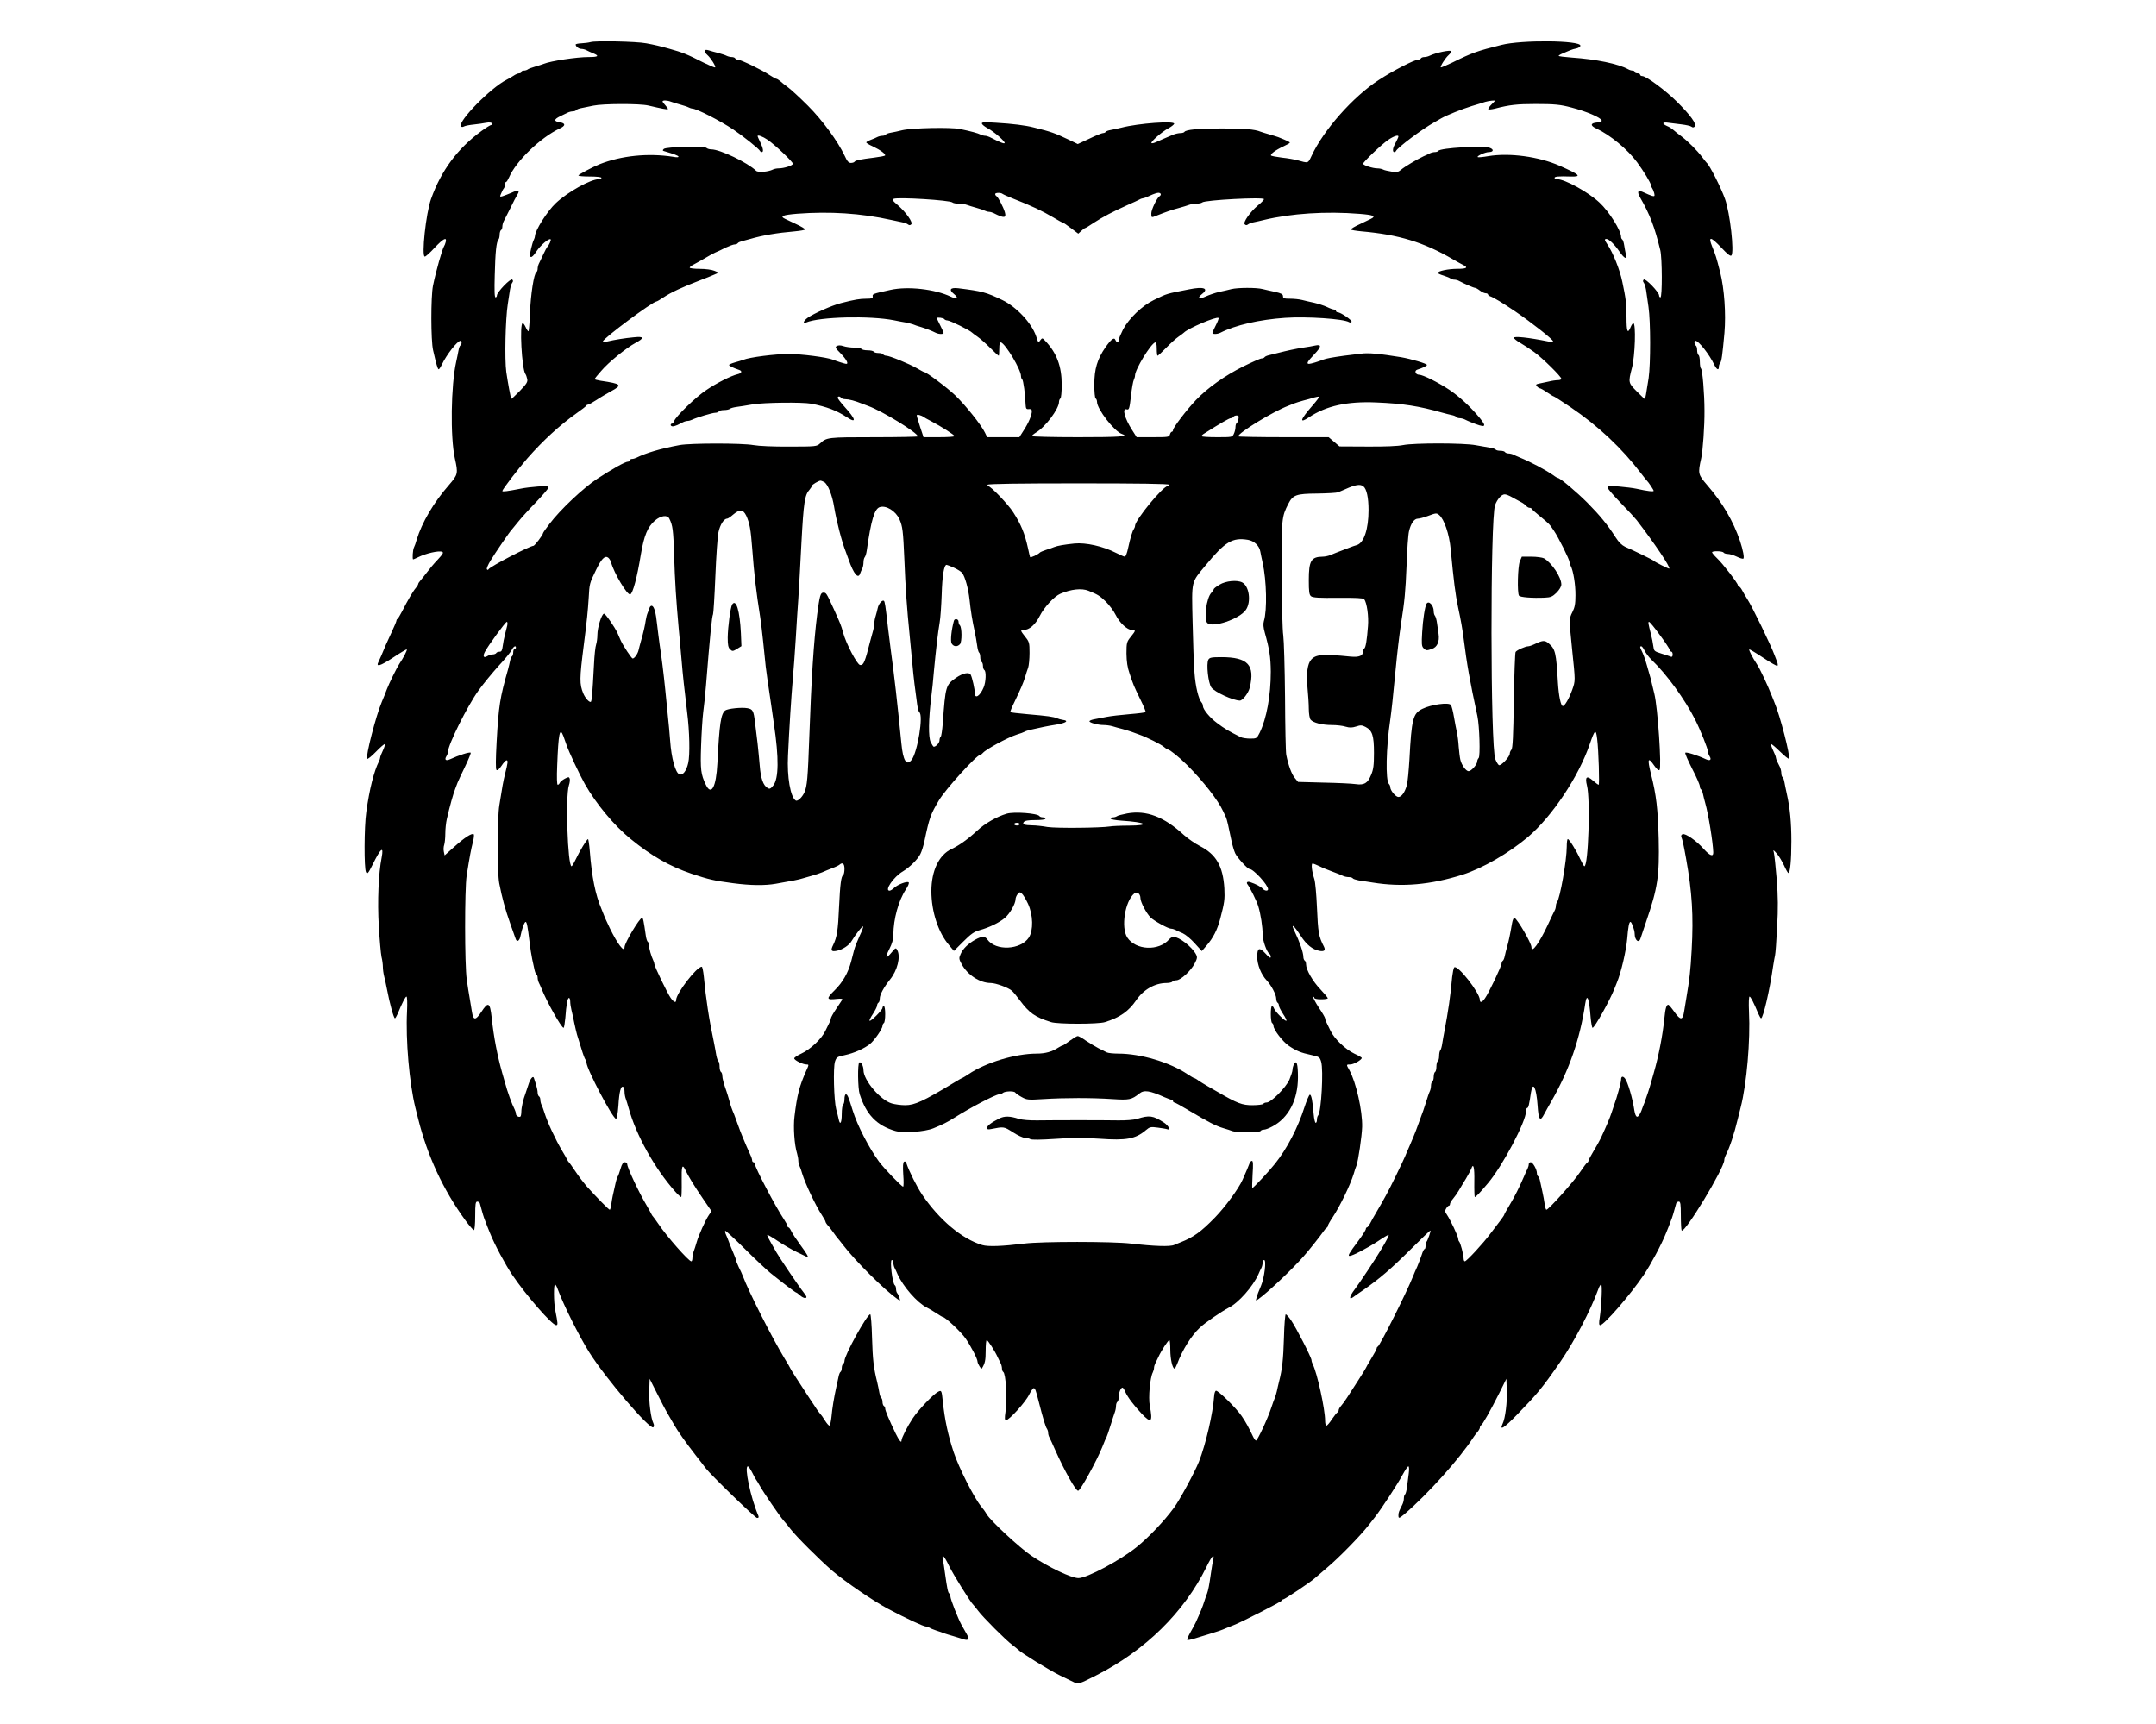 <?xml version="1.0" standalone="no"?>
<!DOCTYPE svg PUBLIC "-//W3C//DTD SVG 20010904//EN"
 "http://www.w3.org/TR/2001/REC-SVG-20010904/DTD/svg10.dtd">
<svg version="1.0" xmlns="http://www.w3.org/2000/svg"
 width="1588pt" height="1270pt" viewBox="0 0 1588 1270"
 preserveAspectRatio="xMidYMid meet">
<g transform="translate(0,1270) scale(0.1,-0.1)"
fill="#000000" stroke="none">
<path d="M4350 12390 c-14 -4 -44 -8 -67 -9 -24 -1 -43 -5 -43 -9 0 -14 23
-32 42 -32 10 0 26 -4 36 -9 9 -5 32 -16 50 -23 49 -20 39 -28 -33 -28 -88 0
-278 -29 -330 -50 -11 -4 -40 -14 -65 -21 -25 -7 -49 -16 -54 -21 -6 -4 -18
-8 -28 -8 -10 0 -18 -4 -18 -10 0 -5 -7 -10 -16 -10 -9 0 -28 -8 -42 -18 -15
-10 -38 -23 -52 -30 -115 -58 -358 -305 -335 -342 4 -6 13 -7 23 -1 9 5 42 11
72 14 30 3 71 9 91 13 23 4 39 2 43 -5 4 -6 2 -11 -5 -11 -6 0 -39 -20 -73
-45 -175 -128 -296 -290 -371 -500 -38 -105 -72 -425 -46 -425 7 0 39 29 72
65 64 68 91 82 82 43 -3 -13 -9 -27 -13 -33 -13 -21 -59 -182 -81 -290 -16
-80 -16 -403 1 -475 23 -101 34 -140 41 -140 4 0 14 15 23 34 35 74 115 176
138 176 11 0 10 -27 -1 -34 -5 -3 -11 -20 -14 -38 -3 -18 -11 -55 -17 -83 -39
-174 -44 -555 -10 -710 25 -113 24 -119 -44 -198 -113 -129 -199 -277 -237
-402 -6 -22 -15 -48 -20 -57 -9 -17 -13 -88 -6 -88 2 0 19 7 37 16 56 28 151
50 176 40 13 -5 7 -16 -33 -59 -27 -28 -62 -70 -78 -92 -17 -22 -38 -49 -47
-59 -10 -11 -18 -23 -18 -28 0 -4 -8 -17 -17 -28 -21 -24 -61 -93 -100 -170
-16 -30 -31 -56 -35 -58 -5 -2 -8 -8 -8 -13 0 -5 -15 -42 -34 -82 -33 -70 -58
-127 -78 -177 -6 -14 -15 -33 -20 -44 -22 -42 12 -32 106 30 54 36 100 63 102
61 5 -5 -24 -61 -55 -107 -17 -25 -77 -147 -91 -185 -10 -27 -25 -65 -38 -95
-42 -98 -120 -400 -108 -419 3 -5 33 19 65 52 33 34 62 59 65 56 3 -3 -3 -24
-14 -47 -11 -22 -20 -46 -20 -52 0 -5 -4 -18 -9 -28 -36 -71 -70 -204 -93
-372 -16 -109 -17 -418 -2 -444 10 -16 16 -9 48 55 61 124 84 142 67 53 -23
-114 -32 -323 -21 -506 6 -101 15 -202 20 -226 6 -23 10 -56 10 -73 0 -18 4
-48 9 -68 5 -20 15 -63 21 -96 21 -110 50 -215 59 -215 3 0 12 15 20 33 34 83
57 127 65 127 5 0 7 -46 4 -107 -11 -213 17 -531 61 -710 6 -24 15 -60 20 -80
69 -277 185 -526 348 -750 29 -40 58 -73 63 -73 6 0 10 42 10 105 0 88 3 105
15 105 9 0 17 -6 19 -12 2 -7 9 -33 16 -58 12 -43 16 -54 40 -115 6 -14 14
-35 19 -47 33 -83 111 -229 164 -308 100 -148 293 -370 323 -370 14 0 14 8 -7
113 -11 59 -12 187 -1 187 4 0 14 -17 21 -38 41 -112 157 -345 231 -462 121
-193 449 -575 472 -552 6 6 6 17 1 28 -19 37 -35 161 -31 244 l3 85 53 -105
c29 -58 63 -124 77 -147 14 -24 35 -61 48 -83 28 -50 86 -132 160 -227 32 -40
65 -84 74 -96 40 -52 365 -367 379 -367 12 0 14 5 9 18 -56 130 -105 362 -77
362 5 0 20 -21 33 -47 13 -27 26 -50 29 -53 3 -3 14 -21 25 -41 27 -49 149
-228 177 -259 13 -14 35 -41 49 -60 40 -53 213 -226 309 -309 92 -79 306 -225
410 -280 138 -73 263 -131 282 -131 8 0 18 -4 23 -8 6 -4 28 -14 50 -21 22 -7
49 -16 60 -21 11 -4 40 -13 65 -20 25 -7 57 -17 72 -22 41 -15 50 -2 28 37
-11 19 -28 50 -38 67 -26 47 -82 190 -82 210 0 9 -4 19 -9 22 -9 6 -15 36 -31
150 -5 38 -12 82 -15 98 -11 50 9 30 45 -45 30 -62 161 -273 179 -287 3 -3 19
-22 34 -42 35 -48 207 -220 255 -255 20 -15 39 -31 42 -34 18 -21 231 -152
305 -188 50 -24 98 -47 107 -52 28 -15 37 -12 159 50 362 183 651 466 815 800
39 81 61 104 50 53 -4 -15 -11 -56 -16 -92 -14 -100 -21 -133 -29 -155 -5 -11
-14 -38 -21 -60 -11 -36 -31 -85 -63 -155 -7 -14 -24 -47 -40 -74 -15 -27 -25
-51 -23 -54 3 -3 25 1 48 8 24 7 72 22 108 33 72 22 91 28 135 47 17 7 39 16
50 20 55 20 355 174 355 181 0 5 5 9 11 9 11 0 200 126 234 157 12 10 50 43
85 73 90 75 251 240 310 316 8 10 29 37 46 59 51 65 168 245 204 312 19 35 38
63 43 63 6 0 7 -22 3 -52 -4 -29 -9 -74 -13 -101 -3 -26 -10 -50 -14 -53 -5
-3 -9 -16 -9 -30 0 -13 -5 -34 -12 -47 -24 -48 -28 -57 -28 -77 0 -26 4 -25
43 7 173 148 410 412 512 571 6 9 18 25 28 36 9 11 17 25 17 32 0 7 4 14 8 16
11 4 69 107 135 238 l52 105 3 -85 c4 -87 -11 -207 -31 -247 -25 -54 11 -31
106 67 150 154 185 196 316 385 106 153 227 385 282 537 7 21 17 38 22 38 10
0 3 -150 -10 -242 -7 -43 -6 -58 3 -58 28 0 224 226 321 370 53 79 131 225
164 308 5 12 14 33 19 47 24 61 28 72 40 115 7 25 14 51 16 57 2 7 10 13 19
13 12 0 15 -17 15 -103 0 -57 3 -106 6 -110 23 -22 314 459 314 519 0 8 4 22
9 32 31 60 63 156 92 277 6 22 14 58 20 80 44 172 72 493 61 703 -3 64 -1 112
4 112 8 0 31 -44 65 -127 8 -18 17 -33 20 -33 15 0 64 209 88 380 6 36 12 74
15 85 3 11 10 103 15 205 8 143 7 224 -3 355 -8 94 -17 181 -21 195 -6 24 -5
23 22 -7 15 -17 39 -57 53 -87 14 -31 28 -56 32 -56 13 0 22 95 22 235 0 135
-10 244 -34 350 -6 28 -14 65 -17 83 -3 18 -9 35 -14 38 -5 3 -9 16 -9 30 0
13 -5 33 -10 44 -5 11 -14 29 -20 40 -5 11 -10 25 -10 30 0 6 -9 30 -20 52
-11 23 -18 44 -15 47 3 3 32 -22 65 -54 33 -32 62 -56 66 -53 13 14 -66 321
-108 418 -6 14 -14 34 -18 45 -30 77 -89 203 -111 235 -30 45 -60 102 -55 107
2 2 48 -25 102 -61 54 -36 101 -63 105 -60 5 3 3 17 -3 32 -6 15 -14 36 -18
47 -27 74 -166 360 -199 410 -14 22 -32 52 -40 68 -8 15 -18 27 -23 27 -4 0
-8 4 -8 10 0 14 -112 160 -154 199 -20 19 -36 39 -36 43 0 12 78 10 85 -2 3
-5 17 -10 31 -10 14 0 43 -9 66 -20 22 -11 44 -17 48 -15 9 6 -2 63 -24 130
-50 147 -128 281 -242 412 -68 79 -69 85 -44 198 12 54 25 239 24 350 0 125
-15 305 -26 311 -4 3 -8 25 -8 49 0 24 -4 47 -10 50 -5 3 -10 19 -10 35 0 16
-4 32 -10 35 -12 8 -13 35 -2 35 23 0 103 -102 138 -176 18 -37 34 -45 34 -16
0 10 4 22 9 27 11 12 17 59 32 223 12 142 -1 325 -31 445 -31 121 -32 122 -59
190 -32 79 -12 77 69 -9 43 -46 65 -63 72 -56 23 23 -10 315 -47 417 -28 80
-114 250 -134 265 -3 3 -19 22 -35 44 -37 49 -103 115 -152 152 -22 16 -48 37
-58 46 -11 10 -32 24 -48 30 -40 18 -35 31 10 24 20 -3 64 -8 97 -12 33 -4 66
-11 73 -17 9 -7 16 -7 24 1 17 17 -30 83 -131 183 -86 85 -226 189 -256 189
-8 0 -15 5 -15 10 0 6 -9 10 -20 10 -11 0 -20 5 -20 10 0 6 -7 10 -15 10 -8 0
-23 4 -33 10 -72 40 -237 74 -414 86 -54 4 -98 9 -98 13 0 3 15 12 33 19 17 8
41 17 52 22 11 5 32 11 48 14 15 4 27 12 27 20 0 39 -435 43 -582 5 -177 -44
-217 -58 -362 -130 -44 -21 -81 -37 -84 -35 -6 7 33 69 58 91 11 10 20 22 20
27 0 14 -116 -10 -162 -33 -10 -5 -27 -9 -37 -9 -11 0 -23 -4 -26 -10 -3 -5
-13 -10 -22 -10 -26 0 -184 -81 -288 -149 -188 -122 -406 -367 -495 -559 -27
-57 -22 -55 -105 -32 -22 6 -73 15 -113 19 -40 5 -76 12 -80 15 -9 10 33 41
91 68 26 12 47 24 47 27 0 5 -15 13 -85 41 -11 4 -40 13 -65 20 -25 7 -54 16
-65 20 -43 18 -127 25 -290 24 -170 0 -261 -9 -271 -25 -3 -5 -16 -9 -29 -9
-13 0 -37 -5 -52 -11 -59 -25 -99 -42 -127 -55 -16 -8 -32 -11 -35 -8 -9 9 79
85 124 109 21 11 40 26 43 33 8 24 -265 4 -388 -28 -25 -6 -60 -14 -78 -17
-18 -3 -35 -9 -38 -14 -3 -5 -12 -9 -20 -9 -8 0 -53 -18 -100 -41 l-86 -40
-66 32 c-104 49 -127 58 -257 90 -61 16 -159 28 -279 35 -90 6 -108 4 -104 -7
3 -8 22 -23 43 -34 46 -24 133 -100 124 -109 -5 -6 -32 5 -111 45 -10 5 -25 9
-33 9 -8 0 -23 4 -33 9 -19 10 -70 24 -152 41 -67 14 -352 8 -425 -9 -27 -7
-65 -15 -83 -18 -18 -3 -35 -9 -38 -14 -3 -5 -14 -9 -25 -9 -10 0 -27 -4 -37
-9 -9 -5 -32 -15 -49 -21 -18 -7 -33 -16 -33 -19 0 -4 21 -17 48 -29 57 -27
99 -58 90 -68 -4 -3 -40 -10 -80 -15 -100 -12 -137 -20 -144 -30 -3 -5 -15 -9
-27 -9 -17 0 -28 13 -46 53 -50 106 -163 261 -270 368 -58 58 -124 119 -146
135 -22 16 -49 37 -59 47 -11 9 -24 17 -29 17 -4 0 -27 13 -50 28 -53 36 -210
112 -230 112 -9 0 -19 5 -22 10 -3 6 -15 10 -26 10 -10 0 -27 4 -37 9 -9 5
-37 14 -62 21 -25 6 -57 15 -72 20 -34 10 -38 -8 -8 -35 26 -23 64 -84 57 -91
-3 -3 -40 13 -83 34 -124 63 -157 76 -254 103 -63 18 -114 30 -170 40 -72 14
-378 20 -410 9z m592 -439 c13 -5 43 -14 68 -21 25 -7 53 -16 62 -21 10 -5 22
-9 28 -9 30 0 204 -89 300 -153 73 -49 192 -144 198 -159 2 -5 8 -8 13 -8 15
0 10 28 -11 72 -11 23 -20 43 -20 45 0 12 38 -2 73 -26 55 -37 187 -163 187
-177 0 -13 -65 -34 -104 -34 -15 0 -35 -4 -44 -9 -34 -17 -109 -23 -123 -9
-63 61 -266 158 -330 158 -14 0 -30 5 -36 11 -15 15 -298 8 -314 -8 -10 -10
-9 -13 2 -16 78 -23 101 -32 106 -40 3 -6 -12 -7 -38 -2 -185 29 -383 9 -544
-55 -50 -20 -155 -76 -155 -82 0 -5 38 -8 85 -8 50 0 85 -4 85 -10 0 -5 -9
-10 -20 -10 -60 0 -229 -94 -316 -176 -64 -60 -154 -203 -154 -244 0 -6 -4
-18 -9 -28 -5 -9 -14 -39 -20 -66 -17 -71 0 -79 39 -19 31 47 95 102 106 90 5
-5 -13 -45 -26 -57 -3 -3 -16 -27 -29 -55 -13 -27 -27 -58 -32 -67 -5 -10 -9
-27 -9 -37 0 -11 -4 -22 -9 -25 -19 -12 -42 -163 -48 -308 -2 -71 -8 -128 -11
-128 -4 0 -13 14 -20 30 -8 17 -17 30 -22 30 -25 0 -7 -339 20 -375 4 -5 10
-21 13 -36 5 -21 -3 -35 -54 -88 -34 -34 -62 -61 -63 -59 -5 7 -25 117 -37
198 -13 95 -6 392 11 500 6 36 13 83 16 105 4 22 11 46 17 53 7 9 7 16 0 23
-12 12 -113 -93 -113 -117 0 -8 -5 -14 -10 -14 -8 0 -9 53 -6 163 4 170 12
246 27 262 5 5 9 21 9 36 0 15 5 31 10 34 6 3 10 15 10 26 0 10 4 27 9 37 5 9
27 53 49 97 21 44 45 90 53 102 20 32 7 37 -42 14 -24 -10 -54 -22 -67 -26
-21 -6 -22 -5 -10 22 6 15 15 32 20 37 4 6 8 18 8 28 0 10 3 18 8 18 4 0 13
15 21 33 51 120 233 295 374 361 44 20 44 39 -2 46 -43 7 -42 21 5 44 21 10
47 22 56 27 10 5 27 9 37 9 11 0 22 4 25 9 3 5 20 12 38 15 18 4 58 12 88 18
71 15 341 16 405 1 102 -24 140 -31 144 -27 3 2 -5 14 -17 27 -12 13 -22 26
-22 30 0 10 35 9 62 -2z m6043 -21 c-16 -16 -26 -32 -23 -35 3 -3 25 -1 49 5
107 28 163 34 299 34 141 0 183 -4 265 -26 112 -29 216 -74 222 -95 3 -7 -10
-13 -33 -15 -50 -4 -53 -23 -7 -44 102 -47 232 -155 301 -249 48 -65 102 -154
102 -169 0 -7 4 -16 9 -22 4 -5 11 -21 15 -36 5 -23 3 -25 -15 -21 -12 4 -38
14 -58 24 -47 23 -57 11 -30 -37 72 -125 106 -215 148 -387 14 -59 15 -347 1
-347 -5 0 -10 6 -10 14 0 24 -101 129 -113 117 -7 -7 -7 -14 0 -23 6 -7 13
-31 17 -53 3 -22 11 -78 18 -125 16 -108 16 -420 1 -525 -17 -111 -25 -155
-28 -155 -1 0 -28 26 -59 57 -63 63 -64 66 -36 173 23 87 31 330 10 330 -4 0
-13 -13 -20 -30 -22 -53 -30 -33 -30 75 0 98 -5 138 -31 260 -19 91 -68 213
-111 277 -21 31 -22 38 -5 38 18 -1 59 -40 95 -93 37 -53 58 -62 47 -19 -3 15
-9 44 -12 65 -3 20 -9 40 -14 43 -5 3 -9 12 -9 19 0 47 -88 187 -159 253 -82
77 -255 172 -311 172 -11 0 -20 5 -20 10 0 10 28 13 118 10 85 -2 71 12 -80
79 -154 68 -370 97 -526 71 -40 -7 -75 -10 -78 -7 -8 8 56 37 82 37 34 0 39
19 8 31 -50 18 -366 0 -380 -22 -3 -5 -14 -9 -25 -9 -10 0 -27 -4 -37 -9 -9
-5 -30 -15 -47 -22 -49 -23 -138 -76 -164 -98 -21 -18 -32 -21 -70 -15 -25 4
-54 10 -63 15 -9 5 -28 9 -43 9 -34 0 -105 23 -105 34 0 13 135 142 185 176
39 27 75 39 75 25 0 -3 -4 -14 -10 -25 -5 -11 -14 -29 -20 -40 -13 -25 -13
-50 -1 -50 5 0 11 3 13 8 11 25 192 161 280 210 19 11 44 25 54 31 42 24 153
68 224 90 41 12 86 26 100 31 14 4 36 8 49 9 l25 1 -29 -30z m-3599 -659 c5
-4 41 -20 79 -35 135 -53 209 -88 294 -138 34 -21 66 -38 70 -38 3 0 30 -18
60 -41 l53 -40 22 20 c12 12 25 21 28 21 3 0 32 17 64 39 64 42 140 82 249
131 39 17 78 35 87 40 10 6 23 10 28 10 6 0 30 9 52 20 23 11 50 20 60 20 19
0 24 -15 9 -25 -19 -11 -61 -99 -61 -126 0 -33 0 -33 37 -18 73 29 106 41 173
59 25 7 55 16 68 21 13 5 38 9 55 9 18 0 37 4 42 9 19 18 455 41 455 24 0 -5
-20 -26 -45 -46 -58 -49 -111 -125 -97 -139 8 -8 15 -8 24 -1 7 6 27 13 43 16
17 3 50 11 75 17 200 48 456 65 703 45 102 -8 124 -17 86 -36 -8 -4 -44 -21
-81 -39 -38 -17 -68 -35 -68 -40 0 -4 35 -10 78 -14 274 -24 458 -80 672 -205
30 -17 65 -37 78 -43 38 -19 24 -28 -44 -28 -65 0 -144 -16 -144 -30 0 -4 19
-13 43 -20 23 -7 46 -17 52 -22 5 -4 17 -8 27 -8 10 0 26 -4 36 -10 35 -19
106 -50 116 -50 6 0 22 -9 36 -20 14 -11 33 -20 43 -20 9 0 17 -4 17 -9 0 -5
8 -11 18 -14 23 -8 90 -48 180 -109 118 -80 281 -208 281 -222 1 -4 -14 -5
-31 -2 -148 30 -258 42 -258 28 0 -5 21 -23 48 -38 26 -15 72 -45 102 -67 62
-45 200 -181 200 -197 0 -5 -11 -10 -25 -10 -14 0 -44 -4 -67 -10 -24 -5 -56
-12 -71 -15 -24 -5 -27 -8 -17 -20 7 -8 17 -15 22 -15 5 0 29 -13 53 -30 24
-16 46 -30 50 -30 3 0 59 -36 123 -79 205 -139 378 -302 522 -491 19 -25 37
-47 40 -50 11 -10 50 -68 50 -75 0 -8 -49 -2 -125 15 -27 6 -88 13 -133 17
-73 5 -84 4 -80 -10 1 -9 46 -60 98 -114 53 -54 104 -110 115 -124 133 -173
250 -347 240 -357 -3 -3 -106 48 -115 58 -5 6 -152 78 -211 103 -23 11 -47 34
-69 69 -59 92 -115 161 -208 255 -81 81 -202 183 -218 183 -3 0 -18 8 -32 19
-59 41 -168 99 -252 133 -14 6 -33 14 -42 19 -10 5 -27 9 -37 9 -11 0 -23 5
-26 10 -3 6 -19 10 -35 10 -16 0 -31 4 -34 9 -3 5 -23 11 -43 14 -21 4 -67 12
-103 18 -87 17 -456 17 -535 1 -38 -8 -135 -12 -264 -11 l-205 1 -40 34 -40
34 -333 0 c-183 0 -333 3 -333 6 0 26 253 181 368 225 12 5 32 13 45 18 12 5
42 14 67 21 25 6 60 16 78 22 19 5 35 8 38 6 2 -3 -19 -31 -47 -63 -93 -106
-103 -139 -27 -88 127 84 281 118 493 109 198 -8 318 -27 490 -76 22 -6 52
-14 68 -17 15 -3 30 -9 33 -14 3 -5 14 -9 25 -9 10 0 27 -4 37 -9 9 -5 28 -13
42 -19 113 -46 126 -40 68 31 -70 84 -149 156 -223 206 -81 54 -195 111 -223
111 -26 0 -37 29 -14 37 41 13 72 28 72 35 0 10 -116 44 -190 57 -161 26 -241
34 -297 26 -32 -4 -87 -11 -123 -15 -87 -12 -131 -20 -155 -29 -36 -15 -91
-31 -103 -31 -22 0 -13 16 38 70 54 57 56 76 6 65 -17 -4 -56 -11 -86 -15 -58
-9 -118 -22 -185 -39 -22 -6 -52 -13 -68 -17 -15 -3 -30 -10 -33 -15 -3 -5
-13 -9 -22 -9 -9 0 -70 -27 -137 -60 -132 -66 -260 -156 -346 -246 -67 -70
-169 -204 -169 -221 0 -7 -4 -13 -9 -13 -5 0 -11 -9 -14 -20 -5 -19 -14 -20
-125 -20 l-120 0 -33 52 c-56 87 -77 165 -40 153 17 -5 20 4 31 97 6 57 16
111 21 120 5 10 9 25 9 33 0 43 115 232 148 243 8 2 12 -11 12 -47 0 -28 3
-51 6 -51 4 0 32 26 63 58 31 32 72 69 91 82 19 13 37 27 40 30 29 31 242 122
255 108 3 -3 -6 -27 -20 -54 -14 -27 -25 -52 -25 -56 0 -11 36 -10 58 1 110
56 286 97 477 110 158 11 432 -7 472 -32 6 -4 14 -3 18 3 6 10 -80 70 -102 70
-7 0 -13 5 -13 10 0 6 -6 10 -13 10 -7 0 -31 8 -53 19 -21 10 -64 24 -94 31
-30 6 -71 16 -91 21 -20 5 -59 9 -88 9 -43 0 -51 3 -51 18 0 15 -13 22 -57 32
-32 7 -74 16 -93 21 -46 12 -183 11 -229 0 -20 -5 -61 -15 -91 -21 -30 -7 -74
-22 -98 -33 -52 -24 -68 -14 -28 18 52 41 12 56 -96 34 -172 -34 -157 -29
-260 -79 -85 -41 -182 -134 -226 -216 -17 -34 -32 -69 -32 -78 0 -20 -16 -21
-24 -1 -9 24 -31 8 -74 -53 -60 -87 -82 -160 -82 -275 0 -53 4 -99 10 -102 6
-3 10 -15 10 -25 0 -53 128 -218 183 -236 58 -19 -12 -24 -323 -24 -187 0
-340 4 -340 8 0 4 14 16 30 26 69 40 170 175 170 226 0 10 5 22 10 25 6 3 10
49 10 102 0 135 -37 234 -121 322 -21 23 -23 23 -36 6 -15 -22 -15 -22 -32 30
-33 96 -143 214 -248 265 -121 58 -148 65 -324 87 -59 7 -73 -10 -33 -42 38
-31 24 -42 -23 -20 -117 56 -317 78 -444 50 -131 -29 -134 -30 -131 -48 2 -14
-6 -17 -47 -17 -47 0 -85 -6 -186 -32 -67 -17 -200 -76 -247 -109 -31 -23 -38
-46 -10 -34 98 42 470 51 647 16 28 -6 66 -13 85 -16 19 -4 44 -10 55 -14 11
-5 38 -14 60 -20 41 -13 77 -27 107 -42 22 -11 58 -12 58 -1 0 4 -11 29 -25
56 -14 27 -25 51 -25 53 0 8 49 2 55 -7 3 -5 14 -10 23 -10 21 -1 165 -72 182
-90 3 -3 21 -17 40 -30 19 -13 61 -50 93 -82 32 -32 60 -58 63 -58 2 0 4 23 4
51 0 36 4 49 13 47 34 -12 147 -200 147 -247 0 -11 4 -22 9 -25 8 -5 23 -113
25 -186 2 -30 5 -35 24 -33 15 2 22 -3 22 -15 0 -30 -24 -86 -59 -140 l-33
-52 -119 0 -118 0 -16 33 c-27 57 -144 203 -219 275 -62 59 -213 172 -230 172
-3 0 -27 13 -53 28 -57 33 -201 92 -225 92 -9 0 -20 5 -23 10 -3 6 -19 10 -35
10 -16 0 -32 5 -35 10 -3 6 -24 10 -45 10 -21 0 -42 5 -45 10 -3 6 -28 10 -54
10 -26 0 -62 5 -79 11 -20 7 -37 7 -48 1 -15 -8 -11 -16 30 -57 41 -43 58 -75
39 -75 -8 0 -69 19 -98 31 -46 18 -232 42 -325 42 -100 0 -290 -24 -335 -43
-11 -4 -39 -13 -62 -19 -24 -7 -43 -15 -43 -19 0 -7 30 -21 73 -36 26 -8 21
-25 -10 -32 -47 -11 -155 -65 -231 -117 -76 -50 -227 -196 -237 -229 -4 -10
-11 -18 -16 -18 -5 0 -9 -4 -9 -10 0 -5 7 -10 15 -10 8 0 24 5 35 10 11 6 29
15 40 20 11 6 27 10 35 10 8 0 23 4 33 9 30 15 149 51 170 51 12 0 24 5 27 10
3 6 21 10 39 10 17 0 36 4 42 9 5 5 27 11 49 14 22 3 76 11 120 19 86 14 364
17 430 5 116 -23 187 -50 263 -100 74 -49 66 -14 -19 79 -27 30 -49 59 -49 64
0 13 17 13 25 0 3 -5 18 -10 32 -10 26 0 71 -12 123 -33 14 -5 34 -13 45 -17
105 -38 365 -198 365 -224 0 -3 -147 -6 -326 -6 -339 0 -345 -1 -394 -46 -24
-22 -31 -23 -225 -23 -117 -1 -227 4 -265 11 -82 15 -464 15 -545 0 -144 -27
-247 -58 -317 -93 -10 -5 -25 -9 -33 -9 -8 0 -15 -4 -15 -10 0 -5 -6 -10 -14
-10 -21 0 -115 -53 -227 -126 -103 -68 -273 -228 -352 -333 -26 -34 -47 -64
-47 -67 0 -13 -62 -94 -71 -94 -26 0 -318 -152 -330 -172 -4 -7 -9 -7 -13 0
-3 5 9 34 27 63 31 52 145 219 157 229 3 3 23 28 45 55 22 28 80 92 130 143
49 52 92 100 93 109 3 13 -7 14 -75 10 -43 -3 -100 -10 -128 -16 -97 -19 -135
-24 -135 -17 0 11 118 165 184 240 114 130 239 245 362 332 38 27 71 52 72 56
2 5 8 8 13 8 5 0 33 15 62 34 28 19 77 47 107 64 87 47 79 55 -77 78 -24 4
-43 9 -43 12 0 3 21 30 48 60 53 63 184 169 252 206 69 37 65 50 -11 42 -66
-6 -140 -18 -196 -31 -18 -4 -33 -4 -32 1 2 22 367 294 395 294 3 0 25 12 48
28 58 39 143 78 271 127 39 15 86 33 105 42 l35 15 -34 14 c-18 8 -66 14 -107
14 -41 0 -74 4 -74 9 0 5 15 16 33 25 17 9 55 30 82 46 28 17 61 35 75 41 14
5 47 21 74 35 28 13 58 24 67 24 10 0 20 4 23 9 3 5 16 11 28 14 13 3 41 11
63 17 92 27 199 45 328 56 42 4 77 10 77 14 0 5 -30 23 -67 40 -38 18 -74 35
-82 39 -39 19 -15 28 91 37 241 18 468 4 693 -46 28 -6 64 -14 80 -17 17 -3
36 -10 43 -16 9 -7 16 -7 24 1 14 14 -38 88 -99 141 -39 33 -44 41 -30 47 35
13 414 -10 432 -27 5 -5 26 -9 47 -9 20 0 47 -4 60 -9 13 -5 43 -14 68 -21 25
-7 53 -16 62 -21 10 -5 25 -9 33 -9 8 0 23 -4 33 -9 78 -40 96 -38 83 7 -11
37 -48 109 -61 117 -5 3 -10 10 -10 16 0 11 43 12 56 0z m-586 -1640 c3 -3 30
-19 60 -34 74 -39 170 -100 170 -109 0 -5 -51 -8 -114 -8 l-114 0 -9 28 c-9
25 -22 66 -38 119 -5 18 -3 21 17 16 13 -4 25 -9 28 -12z m2322 -16 c-2 -14
-8 -28 -13 -31 -5 -3 -9 -16 -9 -29 0 -13 -5 -36 -12 -50 -11 -25 -13 -25
-125 -25 -62 0 -113 3 -113 8 0 4 10 14 23 21 113 72 181 111 192 111 8 0 17
5 20 10 3 6 14 10 24 10 14 0 17 -6 13 -25z m-3052 -465 c27 -15 60 -96 74
-185 16 -99 57 -258 86 -330 4 -11 13 -36 20 -55 38 -109 72 -149 86 -102 3 9
10 25 15 34 5 10 9 30 9 46 0 15 4 32 9 38 5 5 12 27 15 49 32 224 57 308 96
320 47 15 118 -29 145 -90 23 -52 27 -85 36 -295 8 -206 19 -364 39 -560 6
-58 15 -152 20 -210 9 -100 21 -197 36 -303 4 -26 11 -50 15 -53 32 -19 -13
-296 -57 -351 -37 -47 -63 -6 -75 122 -30 304 -52 497 -79 695 -5 41 -14 113
-20 160 -18 160 -23 190 -30 195 -13 8 -39 -24 -45 -53 -3 -15 -10 -41 -15
-58 -6 -17 -10 -41 -10 -54 0 -13 -4 -37 -9 -54 -5 -17 -14 -50 -20 -73 -41
-161 -50 -184 -76 -181 -22 3 -103 157 -125 238 -15 56 -19 64 -69 175 -55
119 -55 120 -77 120 -21 0 -27 -24 -45 -160 -26 -207 -43 -474 -58 -900 -11
-308 -16 -365 -36 -411 -17 -37 -50 -68 -64 -60 -39 25 -65 174 -57 331 9 198
24 433 35 560 6 66 16 201 22 300 6 99 14 232 19 295 4 63 15 249 23 413 16
298 24 352 60 391 9 11 17 23 17 28 0 8 49 37 63 38 5 0 17 -5 27 -10z m2540
-20 c0 -5 -4 -10 -9 -10 -35 0 -241 -251 -241 -293 0 -7 -4 -17 -8 -23 -11
-13 -27 -67 -43 -141 -7 -35 -18 -63 -24 -63 -6 0 -35 13 -65 28 -96 49 -222
77 -306 69 -76 -8 -124 -16 -149 -26 -11 -5 -38 -14 -60 -21 -22 -7 -42 -16
-45 -19 -12 -14 -69 -41 -73 -34 -2 5 -9 35 -16 68 -23 104 -50 172 -108 262
-36 57 -166 193 -185 193 -5 0 -6 5 -3 10 4 7 238 10 671 10 436 0 664 -3 664
-10z m1432 -12 c24 -19 38 -83 38 -175 0 -140 -34 -241 -85 -257 -17 -5 -41
-13 -55 -19 -14 -5 -35 -14 -47 -18 -42 -16 -68 -26 -96 -38 -15 -6 -40 -11
-55 -11 -85 -1 -102 -30 -102 -173 0 -85 3 -107 16 -118 13 -11 58 -14 200
-12 130 1 185 -2 192 -10 20 -27 34 -126 28 -198 -8 -106 -17 -158 -27 -165
-5 -3 -9 -12 -9 -20 0 -34 -28 -46 -93 -40 -206 21 -256 16 -290 -23 -27 -31
-36 -101 -27 -201 5 -52 10 -124 10 -160 0 -36 6 -72 13 -80 18 -23 85 -40
157 -40 34 0 80 -5 101 -12 30 -9 48 -8 77 1 33 11 43 11 70 -3 50 -26 62 -64
62 -191 0 -91 -4 -122 -21 -162 -26 -63 -51 -77 -115 -68 -27 4 -133 9 -236
11 l-187 5 -24 29 c-23 27 -47 91 -63 170 -4 19 -8 211 -9 425 -2 215 -8 419
-13 455 -6 36 -11 239 -12 453 -1 411 0 419 49 516 34 66 58 75 211 76 74 1
144 5 155 9 11 5 35 15 54 23 75 34 110 39 133 21z m1095 -80 c21 -12 50 -27
64 -35 15 -7 32 -20 39 -28 7 -8 18 -15 25 -15 8 0 15 -3 17 -8 2 -4 28 -28
58 -52 73 -60 72 -59 106 -110 34 -50 114 -212 114 -229 0 -6 4 -19 9 -29 19
-35 36 -139 35 -217 0 -63 -5 -89 -23 -124 -24 -47 -24 -53 -2 -271 25 -242
25 -232 1 -301 -23 -64 -55 -119 -69 -119 -15 0 -30 75 -36 170 -13 225 -19
250 -69 292 -27 23 -43 22 -94 -2 -22 -11 -47 -20 -55 -20 -22 0 -85 -28 -94
-42 -4 -7 -10 -169 -13 -360 -4 -258 -8 -350 -18 -360 -6 -6 -12 -20 -12 -29
0 -23 -66 -93 -80 -84 -6 3 -18 23 -26 43 -37 84 -38 1773 -2 1872 16 43 47
79 70 79 10 1 34 -9 55 -21z m-5641 -135 c25 -54 34 -103 44 -238 15 -200 28
-311 60 -515 5 -36 15 -114 21 -175 6 -60 15 -144 19 -185 9 -71 14 -106 40
-280 6 -41 15 -104 20 -140 38 -254 36 -405 -5 -456 -19 -24 -27 -27 -41 -18
-33 19 -51 73 -58 164 -3 41 -11 116 -16 165 -6 50 -15 119 -19 155 -10 85
-16 97 -56 104 -43 8 -146 -3 -164 -17 -31 -26 -42 -94 -57 -388 -9 -177 -45
-243 -85 -159 -37 77 -41 112 -35 286 3 93 10 203 15 244 6 41 15 131 21 200
30 375 44 512 52 526 3 5 11 131 17 279 6 149 16 295 23 325 11 54 40 100 63
100 6 0 26 13 45 30 49 41 73 39 96 -7z m5104 4 c37 -30 75 -142 85 -252 23
-241 34 -330 55 -430 21 -97 30 -151 40 -225 25 -197 44 -305 102 -575 15 -72
22 -295 9 -308 -6 -6 -11 -18 -11 -26 0 -22 -44 -71 -63 -71 -19 0 -52 45 -61
85 -4 17 -9 59 -12 95 -2 36 -8 83 -13 105 -5 22 -15 74 -22 115 -7 41 -17 81
-23 88 -15 21 -146 3 -210 -29 -69 -34 -79 -73 -95 -374 -5 -82 -13 -167 -19
-188 -14 -52 -39 -87 -62 -87 -20 0 -60 48 -60 72 0 8 -4 18 -10 24 -26 26
-21 268 10 474 9 63 20 164 40 375 11 116 26 244 39 330 27 170 33 237 41 430
4 116 12 229 18 252 13 57 38 93 65 93 12 0 45 9 72 19 61 23 66 24 85 8z
m-5670 -27 c25 -50 29 -84 35 -265 6 -196 15 -333 34 -545 6 -58 15 -161 21
-230 10 -120 20 -210 41 -385 18 -140 22 -316 8 -375 -13 -58 -40 -93 -65 -83
-29 11 -59 118 -68 248 -4 50 -11 133 -17 185 -5 52 -14 138 -19 190 -13 128
-27 240 -41 330 -6 41 -14 109 -19 150 -9 87 -21 132 -38 138 -7 2 -15 -5 -18
-15 -3 -10 -10 -27 -14 -38 -5 -11 -11 -36 -14 -55 -5 -36 -16 -86 -36 -155
-6 -22 -14 -51 -17 -65 -6 -26 -30 -60 -43 -60 -8 0 -70 93 -88 133 -6 15 -18
39 -24 55 -20 43 -88 142 -99 142 -17 0 -49 -101 -49 -157 0 -22 -4 -53 -9
-69 -6 -16 -13 -83 -16 -149 -12 -223 -16 -275 -25 -275 -14 0 -40 30 -54 63
-28 69 -28 106 4 357 24 186 30 252 36 345 6 107 5 106 54 207 39 81 64 107
88 92 9 -6 19 -22 23 -36 21 -79 119 -243 141 -236 19 7 51 126 78 293 24 142
50 204 104 251 43 37 92 44 106 14z m4262 -156 c46 -8 84 -44 91 -87 3 -18 11
-54 17 -82 29 -131 34 -349 9 -430 -6 -21 -4 -46 7 -85 34 -121 43 -180 44
-287 0 -176 -31 -346 -82 -450 -21 -42 -23 -43 -70 -43 -26 0 -57 5 -68 10
-92 46 -122 64 -176 105 -53 39 -103 100 -104 125 0 9 -4 20 -9 25 -23 24 -46
119 -53 220 -5 61 -11 230 -14 376 -7 308 -12 285 95 414 145 176 198 208 313
189z m-2164 -206 c26 -12 52 -29 59 -38 21 -28 45 -114 54 -195 9 -86 21 -160
39 -240 6 -27 13 -71 17 -98 3 -26 10 -50 14 -53 5 -3 9 -18 9 -34 0 -16 5
-32 10 -35 6 -3 10 -17 10 -30 0 -13 5 -27 10 -30 15 -9 12 -88 -5 -128 -26
-63 -65 -88 -65 -42 0 29 -19 113 -30 135 -11 22 -57 13 -107 -21 -77 -54 -79
-58 -99 -337 -4 -51 -11 -95 -15 -98 -5 -3 -9 -15 -9 -26 0 -19 -25 -47 -42
-48 -4 0 -14 16 -23 34 -18 38 -16 166 4 331 6 44 15 132 20 195 14 149 29
280 42 355 6 33 12 125 15 205 4 139 17 220 36 220 4 0 30 -10 56 -22z m989
-169 c68 -28 81 -35 126 -78 26 -26 60 -70 74 -99 29 -59 86 -112 120 -112 30
0 29 -4 -8 -50 -30 -37 -32 -44 -32 -124 1 -59 7 -102 23 -147 28 -84 30 -89
80 -192 24 -48 41 -90 38 -92 -3 -3 -56 -10 -119 -15 -63 -5 -139 -14 -169
-20 -30 -6 -70 -13 -88 -17 -18 -3 -35 -9 -37 -14 -7 -10 59 -29 104 -29 19 0
48 -4 65 -9 17 -5 51 -15 76 -21 25 -7 54 -16 65 -20 11 -4 36 -13 55 -20 55
-19 163 -73 184 -92 11 -10 24 -18 28 -18 13 0 85 -58 142 -115 118 -118 229
-260 265 -340 7 -16 17 -37 21 -45 7 -15 19 -66 41 -175 7 -33 19 -73 27 -90
15 -32 91 -115 105 -115 29 0 137 -118 137 -149 0 -16 -26 -13 -40 4 -12 14
-52 35 -92 48 -20 7 -31 -2 -19 -17 19 -25 68 -124 79 -161 18 -59 32 -152 32
-207 0 -45 30 -131 51 -144 5 -3 9 -13 9 -22 -1 -12 -13 -4 -39 25 -45 49 -61
43 -61 -24 0 -58 29 -131 70 -174 34 -36 70 -105 70 -134 0 -13 5 -27 10 -30
6 -3 10 -13 10 -22 0 -8 14 -35 30 -60 17 -25 28 -48 25 -51 -7 -8 -84 68 -91
90 -3 10 -10 18 -15 18 -12 0 -12 -117 1 -125 6 -3 10 -13 10 -21 0 -27 68
-116 112 -146 56 -38 90 -52 166 -68 59 -13 63 -16 73 -50 18 -60 1 -371 -22
-395 -5 -5 -9 -19 -9 -32 0 -13 -4 -23 -9 -23 -5 0 -12 28 -15 63 -8 102 -18
148 -29 144 -5 -1 -23 -43 -39 -92 -49 -153 -129 -306 -216 -415 -45 -57 -160
-180 -168 -180 -2 0 -1 45 2 100 5 74 4 100 -5 100 -6 0 -14 -8 -17 -17 -7
-20 -22 -55 -52 -123 -29 -65 -128 -200 -203 -277 -103 -106 -159 -146 -254
-183 -11 -4 -32 -13 -46 -19 -29 -14 -149 -10 -319 10 -139 16 -655 16 -785 0
-162 -20 -266 -24 -310 -11 -150 45 -316 185 -442 370 -41 61 -96 171 -117
233 -3 11 -11 15 -17 11 -8 -5 -10 -34 -6 -95 4 -49 3 -89 -1 -89 -11 0 -143
137 -178 185 -75 103 -159 266 -193 375 -32 103 -39 120 -51 120 -5 0 -10 -15
-10 -34 0 -19 -4 -38 -10 -41 -5 -3 -10 -35 -10 -71 0 -65 -13 -86 -23 -36 -3
15 -11 47 -18 72 -17 66 -23 307 -9 351 11 33 16 36 73 48 66 14 143 48 185
82 31 24 92 112 92 133 0 8 5 18 10 21 6 3 10 33 10 66 0 33 -4 59 -10 59 -5
0 -10 -6 -10 -13 0 -16 -87 -103 -95 -95 -3 3 8 26 25 51 16 25 30 52 30 60 0
9 5 19 10 22 6 3 10 17 10 30 0 29 30 84 75 140 55 67 80 168 54 217 -10 19
-12 19 -41 -16 -44 -53 -52 -44 -18 23 21 41 30 73 30 107 1 116 38 251 92
333 16 24 26 47 21 52 -11 11 -80 -15 -107 -40 -12 -12 -28 -21 -34 -21 -40 0
30 102 98 142 51 31 109 88 129 128 10 19 23 62 30 95 36 172 45 197 107 301
47 80 278 334 303 334 5 0 14 7 21 15 23 27 182 113 250 135 25 7 50 17 55 20
6 4 24 10 40 14 83 19 126 28 195 39 72 12 96 29 48 35 -13 2 -32 7 -43 12
-25 11 -67 17 -219 30 -66 6 -122 12 -124 15 -3 2 11 37 31 77 47 98 63 135
78 183 6 22 16 52 22 68 5 15 10 64 10 108 0 75 -2 82 -32 119 -36 46 -37 50
-12 50 42 0 87 39 119 103 32 64 107 145 152 164 80 34 157 42 207 22z m-4281
-256 c-4 -16 -12 -46 -17 -68 -6 -22 -13 -59 -16 -82 -4 -33 -9 -43 -23 -43
-11 0 -22 -4 -25 -10 -3 -5 -15 -10 -26 -10 -10 0 -28 -5 -39 -12 -27 -17 -36
-3 -19 30 22 44 152 222 162 222 5 0 6 -12 3 -27z m8489 -69 c39 -52 71 -101
73 -109 2 -8 8 -15 13 -15 5 0 9 -9 9 -21 0 -13 -5 -19 -12 -16 -7 3 -38 13
-70 23 -55 17 -56 19 -61 58 -3 23 -10 59 -16 81 -21 82 -23 95 -15 95 5 0 41
-43 79 -96z m-8425 -94 c0 -5 -4 -10 -10 -10 -5 0 -10 -11 -10 -24 0 -14 -4
-27 -9 -30 -5 -3 -11 -18 -14 -33 -3 -16 -10 -44 -15 -63 -60 -210 -69 -268
-84 -533 -7 -130 -8 -201 -1 -208 6 -6 19 4 37 31 14 22 31 40 37 40 12 0 10
-18 -11 -100 -12 -47 -22 -102 -42 -230 -16 -95 -16 -495 -1 -575 22 -112 42
-186 82 -300 18 -49 35 -98 38 -107 9 -31 30 -20 37 20 10 50 28 102 38 102 8
0 15 -35 28 -145 5 -44 14 -102 20 -130 6 -27 13 -62 17 -78 3 -15 9 -30 14
-33 5 -3 9 -14 9 -25 0 -10 4 -27 9 -37 5 -9 13 -28 19 -42 39 -98 147 -290
163 -290 4 0 9 33 13 73 7 98 16 147 27 147 5 0 9 -12 9 -26 0 -15 4 -43 9
-63 5 -20 15 -63 21 -96 7 -33 16 -71 20 -85 4 -14 18 -59 31 -100 12 -41 26
-79 31 -84 4 -6 8 -16 8 -23 0 -44 193 -412 217 -413 7 0 13 34 18 98 6 101
18 147 35 137 6 -3 10 -19 10 -35 0 -16 4 -39 9 -52 5 -13 14 -43 21 -68 54
-199 194 -449 344 -617 21 -24 41 -41 44 -39 2 3 4 55 3 116 -2 109 4 130 25
87 24 -51 69 -124 130 -213 l65 -95 -19 -27 c-26 -38 -76 -149 -91 -202 -7
-25 -17 -55 -22 -68 -5 -13 -9 -34 -9 -47 0 -14 -4 -25 -8 -25 -19 0 -183 186
-242 275 -19 28 -37 52 -40 55 -4 3 -9 12 -13 20 -4 8 -20 38 -36 65 -54 90
-141 275 -141 300 0 8 -8 15 -18 15 -12 0 -22 -14 -31 -47 -8 -27 -17 -52 -21
-58 -4 -5 -10 -23 -14 -40 -23 -100 -28 -124 -33 -162 -3 -24 -8 -43 -12 -43
-7 0 -97 92 -172 175 -19 22 -55 69 -79 105 -24 36 -46 67 -50 70 -4 3 -9 12
-13 20 -4 8 -20 38 -37 65 -47 79 -108 209 -130 280 -7 22 -16 48 -21 57 -5
10 -9 27 -9 37 0 11 -4 23 -10 26 -5 3 -10 16 -10 27 0 12 -5 38 -11 57 -7 20
-13 42 -16 50 -6 23 -28 -4 -42 -51 -8 -24 -17 -52 -21 -63 -16 -41 -30 -103
-30 -132 0 -16 -3 -32 -6 -36 -10 -9 -34 4 -34 19 0 8 -4 22 -9 32 -22 43 -53
129 -72 200 -5 17 -14 49 -20 70 -36 128 -62 262 -77 403 -13 119 -25 125 -78
44 -41 -62 -58 -61 -68 3 -3 20 -10 64 -16 97 -6 33 -16 96 -22 140 -16 108
-16 666 -1 765 23 147 33 196 46 248 8 29 10 55 6 58 -15 9 -66 -24 -141 -91
l-73 -65 -6 28 c-3 15 -2 37 3 50 4 13 8 50 8 83 0 32 5 80 11 106 23 100 47
185 62 223 5 14 13 34 17 45 4 11 29 64 55 118 26 54 45 101 42 103 -7 8 -90
-19 -152 -48 -31 -14 -43 -4 -27 22 7 11 12 26 12 34 0 50 142 336 225 451 35
49 102 130 147 180 46 49 89 102 97 118 14 27 31 36 31 17z m8313 -22 c9 -18
32 -49 52 -68 109 -104 244 -289 320 -439 40 -79 95 -217 95 -237 0 -8 5 -23
12 -34 16 -26 4 -36 -27 -22 -64 30 -145 55 -152 48 -4 -3 19 -56 50 -117 32
-61 57 -119 57 -130 0 -10 4 -20 9 -23 5 -3 11 -18 14 -33 3 -16 11 -46 17
-68 23 -80 57 -290 59 -362 1 -36 -24 -27 -71 25 -53 60 -134 116 -155 108
-10 -4 -13 -12 -8 -24 7 -16 15 -51 34 -157 44 -245 55 -420 41 -670 -9 -160
-15 -211 -40 -360 -6 -33 -13 -77 -16 -97 -10 -63 -26 -64 -70 -3 -21 30 -42
55 -46 55 -14 0 -22 -27 -29 -100 -13 -127 -41 -272 -78 -402 -6 -21 -15 -53
-20 -70 -9 -35 -38 -122 -48 -148 -4 -8 -14 -35 -23 -60 -9 -25 -23 -45 -31
-45 -9 0 -16 16 -21 45 -13 91 -49 212 -70 238 -16 19 -28 14 -28 -10 0 -20
-31 -133 -50 -183 -4 -11 -13 -38 -20 -60 -12 -36 -33 -88 -78 -185 -9 -19
-33 -63 -54 -97 -21 -35 -38 -67 -38 -72 0 -5 -4 -11 -8 -13 -5 -1 -29 -34
-55 -72 -45 -68 -231 -276 -247 -276 -4 0 -10 19 -13 43 -3 23 -11 65 -17 92
-6 28 -13 62 -17 78 -3 15 -9 30 -14 33 -5 3 -9 13 -9 23 0 28 -30 81 -46 81
-8 0 -14 -7 -14 -15 0 -8 -4 -23 -9 -33 -5 -9 -17 -35 -26 -57 -33 -77 -70
-151 -107 -212 -21 -35 -38 -65 -38 -68 0 -4 -13 -23 -28 -43 -16 -20 -48 -64
-73 -96 -53 -72 -177 -206 -190 -206 -5 0 -9 10 -9 23 -1 28 -23 114 -33 123
-4 4 -7 14 -7 21 0 17 -57 138 -82 175 -16 23 -17 30 -6 48 7 11 16 20 20 20
5 0 8 6 8 13 0 6 10 24 23 39 12 14 31 41 42 60 11 18 34 58 53 88 18 30 35
63 39 73 15 45 24 8 22 -93 -1 -61 1 -113 3 -116 5 -4 35 27 98 102 108 128
280 454 280 530 0 13 4 24 9 24 8 0 14 23 27 113 14 89 40 37 49 -95 7 -107
19 -122 48 -65 9 17 35 64 57 102 128 224 208 456 246 713 13 83 29 40 40
-105 4 -40 10 -73 14 -73 15 0 128 203 161 288 5 12 13 32 18 45 31 74 68 233
76 322 7 87 14 125 24 125 9 0 31 -61 31 -87 0 -48 31 -74 43 -35 3 9 22 64
41 122 86 250 99 338 93 610 -6 222 -17 322 -57 480 -28 114 -22 128 25 60 19
-27 32 -37 38 -31 17 17 -13 461 -38 561 -3 14 -11 45 -17 70 -5 25 -13 56
-18 70 -4 14 -13 45 -20 70 -13 46 -26 82 -41 112 -11 22 -11 28 0 28 5 0 16
-15 24 -32z m-7964 -628 c6 -16 16 -45 22 -62 18 -54 98 -224 137 -293 83
-146 216 -306 337 -404 153 -125 286 -201 448 -256 126 -42 168 -52 307 -70
129 -17 235 -18 314 -4 122 21 172 31 196 39 14 4 45 13 70 20 25 7 59 18 75
25 17 8 50 21 75 31 25 9 49 21 54 26 22 19 36 7 36 -31 0 -22 -4 -42 -9 -45
-16 -10 -23 -68 -31 -236 -7 -172 -16 -224 -43 -279 -21 -42 -15 -52 26 -44
42 8 92 41 110 73 30 50 79 112 84 106 3 -3 -8 -33 -25 -68 -16 -35 -35 -82
-41 -105 -6 -24 -16 -62 -22 -85 -22 -83 -62 -153 -121 -211 -65 -64 -62 -73
17 -64 31 3 43 1 38 -7 -4 -6 -24 -37 -45 -68 -21 -31 -38 -62 -38 -68 0 -5
-4 -18 -9 -28 -5 -9 -19 -39 -32 -65 -28 -59 -111 -137 -179 -168 -27 -12 -50
-28 -50 -34 0 -14 63 -45 90 -45 19 0 19 -1 -2 -47 -51 -115 -67 -178 -86
-335 -10 -77 -1 -211 19 -274 5 -17 9 -40 9 -52 0 -12 4 -30 9 -40 5 -9 14
-35 20 -57 22 -73 100 -237 143 -302 15 -23 28 -46 28 -50 0 -5 8 -18 18 -29
10 -10 28 -35 42 -54 13 -19 27 -37 30 -40 3 -3 21 -25 40 -50 91 -119 304
-330 399 -397 22 -15 23 -15 16 8 -4 13 -11 28 -16 34 -5 5 -9 19 -9 31 0 13
-4 25 -9 28 -18 12 -39 186 -22 186 6 0 11 -9 11 -20 0 -11 4 -28 9 -38 5 -9
15 -30 22 -47 41 -91 144 -209 215 -245 16 -8 48 -27 71 -42 23 -15 44 -28 47
-28 18 0 135 -110 168 -158 40 -58 88 -150 88 -171 1 -16 27 -58 32 -50 23 37
28 60 28 129 0 44 3 80 8 80 8 0 61 -82 80 -125 8 -16 18 -38 23 -47 5 -10 9
-27 9 -37 0 -11 4 -22 9 -25 20 -13 30 -190 17 -294 -7 -48 -6 -62 4 -62 23 0
145 135 170 188 14 28 30 50 35 48 10 -3 14 -14 35 -96 33 -130 52 -193 62
-204 4 -6 8 -18 8 -28 0 -10 4 -26 10 -36 5 -9 23 -48 40 -87 71 -159 153
-305 171 -305 16 0 139 224 179 325 13 33 26 65 30 70 3 6 17 44 29 85 13 41
27 85 32 98 5 13 9 34 9 47 0 13 5 27 10 30 6 3 10 20 10 36 0 31 15 69 28 69
4 0 14 -15 21 -33 18 -39 61 -96 120 -159 71 -75 83 -63 60 58 -12 61 2 208
22 246 5 10 9 25 9 33 0 8 4 23 9 33 5 9 15 31 23 47 19 43 72 125 81 125 4 0
7 -32 7 -72 0 -67 16 -138 31 -138 4 0 12 15 19 33 39 105 105 210 167 268 37
36 162 121 214 148 72 36 177 155 218 246 7 17 17 38 22 47 5 10 9 27 9 38 0
11 5 20 11 20 18 0 2 -132 -23 -190 -20 -47 -27 -65 -33 -89 -7 -22 -6 -23 14
-9 65 46 246 216 332 314 36 40 121 147 149 187 8 12 18 24 23 25 4 2 7 8 7
13 0 6 17 36 38 67 51 77 128 235 153 317 6 22 15 49 20 60 13 34 40 217 42
285 3 118 -45 330 -94 418 -24 42 -24 42 7 42 25 0 84 34 84 48 0 4 -24 18
-53 31 -67 32 -148 109 -177 169 -12 26 -26 55 -31 64 -5 10 -9 22 -9 28 0 6
-21 42 -47 80 -25 39 -43 73 -40 77 4 3 7 1 7 -5 0 -8 19 -12 50 -12 28 0 50
3 50 8 0 4 -24 33 -54 65 -57 59 -106 145 -106 183 0 13 -4 26 -10 29 -5 3
-10 16 -10 27 0 32 -27 111 -66 192 -30 61 -3 41 47 -37 42 -65 86 -100 136
-110 36 -7 48 3 35 30 -39 75 -44 104 -52 293 -4 91 -12 183 -19 205 -19 58
-25 115 -13 115 6 0 27 -9 49 -19 21 -11 65 -29 98 -41 33 -12 68 -26 77 -31
10 -5 29 -9 42 -9 14 0 27 -4 30 -9 3 -5 23 -11 43 -15 21 -3 67 -10 103 -16
217 -35 425 -17 660 57 151 48 341 158 485 279 177 151 372 443 454 682 38
111 46 116 55 40 11 -88 18 -338 11 -338 -4 0 -23 14 -42 31 -46 40 -60 28
-44 -37 26 -102 10 -594 -19 -594 -4 0 -17 24 -31 53 -28 62 -81 147 -91 147
-5 0 -8 -25 -8 -56 0 -100 -50 -383 -72 -409 -4 -5 -8 -17 -8 -27 0 -10 -4
-26 -10 -36 -5 -9 -28 -57 -51 -107 -62 -132 -119 -210 -119 -161 0 29 -102
205 -125 216 -5 3 -14 -15 -18 -40 -14 -82 -25 -135 -37 -175 -6 -22 -14 -52
-17 -68 -3 -15 -9 -30 -14 -33 -5 -3 -9 -12 -9 -20 0 -19 -95 -219 -122 -256
-21 -31 -38 -36 -38 -13 0 53 -166 264 -189 240 -5 -6 -11 -37 -15 -70 -13
-145 -29 -252 -57 -400 -6 -27 -12 -68 -16 -90 -3 -22 -9 -44 -14 -50 -5 -5
-9 -24 -9 -41 0 -18 -4 -36 -10 -39 -5 -3 -10 -21 -10 -40 0 -19 -4 -37 -10
-40 -5 -3 -10 -19 -10 -35 0 -16 -4 -32 -10 -35 -5 -3 -10 -17 -10 -31 0 -13
-4 -32 -9 -42 -5 -9 -18 -48 -30 -87 -12 -38 -26 -79 -31 -90 -4 -11 -13 -36
-20 -55 -7 -19 -16 -45 -21 -57 -5 -13 -13 -33 -18 -45 -5 -13 -19 -45 -31
-73 -12 -27 -26 -59 -30 -70 -4 -11 -36 -78 -71 -150 -56 -115 -83 -164 -151
-280 -10 -16 -26 -45 -35 -63 -9 -17 -20 -32 -25 -32 -4 0 -8 -6 -8 -12 0 -7
-25 -47 -56 -88 -68 -91 -79 -110 -63 -110 21 0 133 59 209 109 41 28 76 48
78 46 4 -4 -17 -45 -59 -114 -38 -64 -156 -242 -192 -289 -37 -49 -44 -79 -12
-57 7 6 42 30 77 54 123 86 204 156 347 298 79 79 145 142 147 140 4 -4 -21
-75 -29 -83 -4 -4 -7 -18 -7 -31 0 -12 -3 -23 -8 -23 -4 0 -13 -18 -20 -41 -7
-22 -22 -61 -33 -87 -12 -26 -25 -56 -29 -67 -49 -124 -246 -516 -262 -523 -5
-2 -8 -8 -8 -13 0 -5 -18 -39 -40 -75 -22 -36 -40 -68 -40 -70 0 -2 -26 -44
-57 -92 -31 -48 -68 -105 -82 -127 -14 -22 -34 -49 -43 -59 -10 -11 -18 -25
-18 -32 0 -7 -4 -14 -8 -16 -5 -1 -23 -24 -41 -50 -17 -27 -36 -48 -41 -48 -6
0 -10 17 -10 37 0 84 -59 354 -91 415 -5 10 -9 23 -9 30 0 19 -113 239 -150
293 -17 25 -35 45 -40 45 -4 0 -11 -78 -13 -172 -5 -165 -13 -233 -36 -323 -5
-22 -13 -53 -16 -70 -4 -16 -10 -39 -15 -50 -5 -11 -16 -42 -25 -69 -26 -81
-103 -246 -114 -246 -4 0 -13 12 -21 28 -31 66 -55 110 -84 152 -38 57 -175
192 -190 187 -6 -2 -12 -19 -13 -38 -9 -129 -62 -357 -112 -484 -32 -80 -143
-285 -185 -341 -72 -98 -183 -214 -271 -286 -120 -98 -368 -230 -431 -231 -53
0 -221 80 -349 166 -89 61 -297 254 -328 305 -8 15 -26 40 -39 55 -53 64 -165
285 -204 402 -42 128 -65 235 -80 375 -8 80 -10 83 -35 69 -36 -19 -144 -132
-186 -195 -40 -60 -83 -145 -83 -164 0 -22 -18 1 -43 52 -50 104 -77 169 -77
183 0 7 -4 17 -10 20 -5 3 -10 17 -10 30 0 13 -4 26 -9 29 -5 3 -11 20 -14 38
-3 18 -10 53 -16 78 -27 109 -33 165 -38 328 -2 94 -9 172 -13 172 -24 0 -190
-301 -190 -343 0 -9 -4 -19 -10 -22 -5 -3 -10 -17 -10 -30 0 -13 -4 -26 -9
-29 -5 -3 -11 -18 -14 -33 -4 -16 -11 -50 -17 -78 -18 -81 -30 -156 -36 -222
-4 -35 -10 -63 -15 -63 -5 0 -20 17 -33 38 -13 22 -30 45 -38 53 -7 8 -17 22
-23 31 -5 9 -28 42 -49 74 -80 121 -146 224 -146 228 0 2 -19 35 -42 72 -92
152 -262 487 -308 609 -4 11 -17 40 -29 63 -11 24 -21 48 -21 53 0 5 -8 28
-19 52 -10 23 -24 58 -31 77 -7 19 -17 45 -23 57 -6 13 -8 25 -5 28 2 3 67
-57 144 -133 76 -76 162 -156 189 -178 89 -72 184 -144 190 -144 3 0 15 -9 27
-20 22 -20 48 -27 48 -12 0 4 -9 18 -20 32 -31 38 -176 252 -201 296 -63 110
-71 125 -67 129 2 2 37 -18 78 -46 41 -27 104 -64 140 -81 36 -17 68 -33 73
-35 19 -11 2 21 -48 88 -30 41 -60 86 -67 102 -7 15 -16 27 -20 27 -5 0 -8 5
-8 11 0 6 -13 29 -28 52 -58 86 -212 379 -212 404 0 7 -4 13 -10 13 -5 0 -10
6 -10 13 0 8 -6 27 -14 43 -15 32 -44 99 -56 129 -4 11 -12 31 -18 45 -5 14
-15 41 -22 60 -7 19 -17 46 -22 60 -19 45 -26 64 -38 110 -7 25 -16 54 -20 65
-18 50 -30 93 -30 113 0 11 -4 24 -10 27 -5 3 -10 21 -10 40 0 19 -4 36 -9 39
-4 3 -11 22 -15 43 -3 21 -11 61 -16 88 -38 179 -61 331 -76 493 -4 39 -11 72
-15 72 -38 0 -189 -197 -189 -245 0 -24 -17 -17 -40 15 -24 34 -120 233 -120
249 0 6 -4 19 -9 29 -14 29 -31 87 -31 110 0 11 -4 23 -9 26 -5 3 -11 23 -14
43 -16 111 -20 133 -28 133 -18 0 -129 -185 -129 -216 0 -45 -51 22 -109 141
-18 39 -38 80 -42 93 -5 12 -13 32 -18 45 -46 107 -72 238 -87 430 -4 48 -10
87 -13 87 -8 0 -62 -88 -92 -152 -13 -27 -26 -48 -29 -48 -29 0 -46 515 -20
595 7 20 9 43 6 51 -5 13 -9 13 -36 -1 -17 -9 -34 -23 -37 -31 -3 -7 -10 -14
-15 -14 -6 0 -8 52 -4 143 9 236 19 285 45 217z"/>
<path d="M11194 8565 c-15 -37 -20 -230 -6 -252 7 -12 97 -19 189 -15 45 2 57
7 88 37 21 22 35 45 35 60 0 54 -71 160 -128 193 -12 6 -54 12 -92 12 l-71 0
-15 -35z"/>
<path d="M5393 8248 c-13 -20 -32 -166 -33 -244 0 -56 4 -74 18 -87 16 -15 20
-15 51 4 l32 20 -4 97 c-8 164 -35 254 -64 210z"/>
<path d="M10507 8253 c-12 -21 -27 -118 -32 -209 -5 -86 -4 -104 10 -118 19
-19 23 -19 63 -5 38 13 56 54 48 109 -3 22 -9 59 -12 83 -3 23 -10 46 -15 52
-5 5 -9 20 -9 33 0 44 -37 82 -53 55z"/>
<path d="M8983 8394 c-24 -14 -43 -29 -43 -33 0 -4 -8 -16 -18 -27 -36 -38
-57 -195 -30 -222 39 -39 239 29 285 97 40 59 24 174 -27 201 -37 20 -122 12
-167 -16z"/>
<path d="M8900 7841 c-16 -31 -1 -171 22 -204 24 -34 159 -96 210 -97 21 0 63
55 73 95 40 167 -13 225 -209 225 -74 0 -87 -3 -96 -19z"/>
<path d="M7026 8128 c-18 -65 -27 -148 -17 -167 14 -25 43 -27 62 -5 15 18 14
123 -1 138 -6 6 -10 18 -10 28 0 20 -29 25 -34 6z"/>
<path d="M7415 6707 c-74 -22 -160 -71 -220 -127 -66 -61 -131 -107 -186 -133
-93 -43 -149 -160 -149 -311 0 -150 51 -306 131 -398 l35 -42 70 70 c55 55 79
72 119 83 70 19 144 55 186 90 36 30 79 104 79 138 0 10 7 27 15 37 13 17 17
17 31 5 10 -8 30 -42 46 -76 38 -83 40 -195 6 -248 -60 -92 -245 -101 -306
-14 -17 25 -42 24 -89 -2 -52 -29 -92 -68 -108 -107 -13 -29 -12 -36 8 -73 42
-79 134 -139 214 -139 37 0 130 -34 156 -57 11 -10 37 -41 58 -70 70 -94 112
-124 230 -161 47 -16 351 -16 398 0 111 35 174 80 229 160 54 80 139 128 224
128 20 0 40 5 43 10 3 6 17 10 29 10 32 0 107 69 135 123 20 38 21 48 10 68
-29 55 -124 129 -166 129 -8 0 -23 -8 -32 -19 -77 -88 -246 -80 -308 14 -48
74 -17 267 51 324 21 18 46 -2 46 -35 0 -27 43 -110 74 -141 25 -25 130 -83
151 -83 9 0 23 -4 33 -9 9 -5 34 -17 54 -25 20 -9 60 -42 88 -74 l52 -57 36
42 c47 54 79 116 100 198 31 118 34 140 30 222 -10 163 -60 250 -179 311 -35
18 -89 55 -119 82 -147 135 -276 184 -417 159 -37 -7 -72 -16 -77 -21 -6 -4
-18 -8 -28 -8 -10 0 -18 -4 -18 -9 0 -5 35 -12 78 -15 186 -12 221 -36 55 -37
-60 0 -121 -3 -138 -6 -70 -11 -394 -14 -460 -4 -38 7 -88 12 -110 12 -61 1
-78 8 -64 25 8 10 34 14 85 14 43 0 74 4 74 10 0 6 -9 10 -19 10 -11 0 -22 4
-25 9 -13 21 -186 34 -241 18z m95 -77 c0 -5 -9 -10 -20 -10 -11 0 -20 5 -20
10 0 6 9 10 20 10 11 0 20 -4 20 -10z"/>
<path d="M7880 5035 c-25 -19 -49 -35 -53 -35 -4 0 -20 -8 -34 -17 -44 -29
-94 -43 -157 -43 -158 0 -376 -66 -503 -152 -23 -15 -44 -28 -46 -28 -3 0 -35
-18 -72 -41 -212 -128 -278 -159 -347 -159 -32 0 -77 6 -100 13 -83 24 -208
171 -208 245 0 30 -18 64 -31 57 -13 -9 -11 -191 3 -234 49 -152 126 -231 263
-271 60 -17 217 -6 280 20 67 27 106 47 150 75 118 75 309 175 334 175 9 0 22
5 27 10 14 14 84 16 92 3 4 -6 25 -21 47 -33 38 -21 47 -22 160 -15 155 10
359 10 508 0 125 -8 141 -5 199 41 34 28 76 22 185 -27 24 -10 47 -19 53 -19
5 0 10 -4 10 -10 0 -5 4 -10 10 -10 5 0 56 -28 112 -62 138 -82 194 -111 248
-127 25 -7 55 -17 68 -22 31 -12 199 -11 207 1 3 6 14 10 25 10 10 0 37 10 61
23 120 63 189 196 189 363 0 98 -10 131 -29 96 -6 -11 -11 -30 -11 -41 0 -11
-11 -44 -23 -73 -26 -59 -135 -168 -167 -168 -10 0 -22 -4 -25 -10 -3 -5 -39
-10 -80 -10 -76 0 -111 13 -257 98 -21 12 -55 32 -75 43 -21 12 -50 30 -65 40
-14 11 -29 19 -33 19 -3 0 -25 13 -48 28 -130 88 -346 152 -510 152 -37 0 -75
4 -85 9 -9 5 -37 19 -62 31 -25 13 -66 38 -93 56 -26 19 -53 34 -60 33 -6 0
-32 -16 -57 -34z"/>
<path d="M7360 4462 c-61 -31 -90 -54 -90 -69 0 -11 8 -13 28 -9 97 19 96 19
162 -23 35 -23 74 -41 87 -41 13 0 32 -4 42 -10 12 -6 76 -5 185 2 124 9 206
9 325 1 197 -14 264 -2 341 63 28 24 36 26 87 19 31 -4 62 -9 70 -12 29 -11
11 26 -24 49 -81 52 -107 56 -198 27 -23 -7 -82 -12 -140 -11 -118 2 -459 2
-595 0 -55 -1 -112 4 -135 11 -67 22 -107 22 -145 3z"/>
</g>
</svg>
